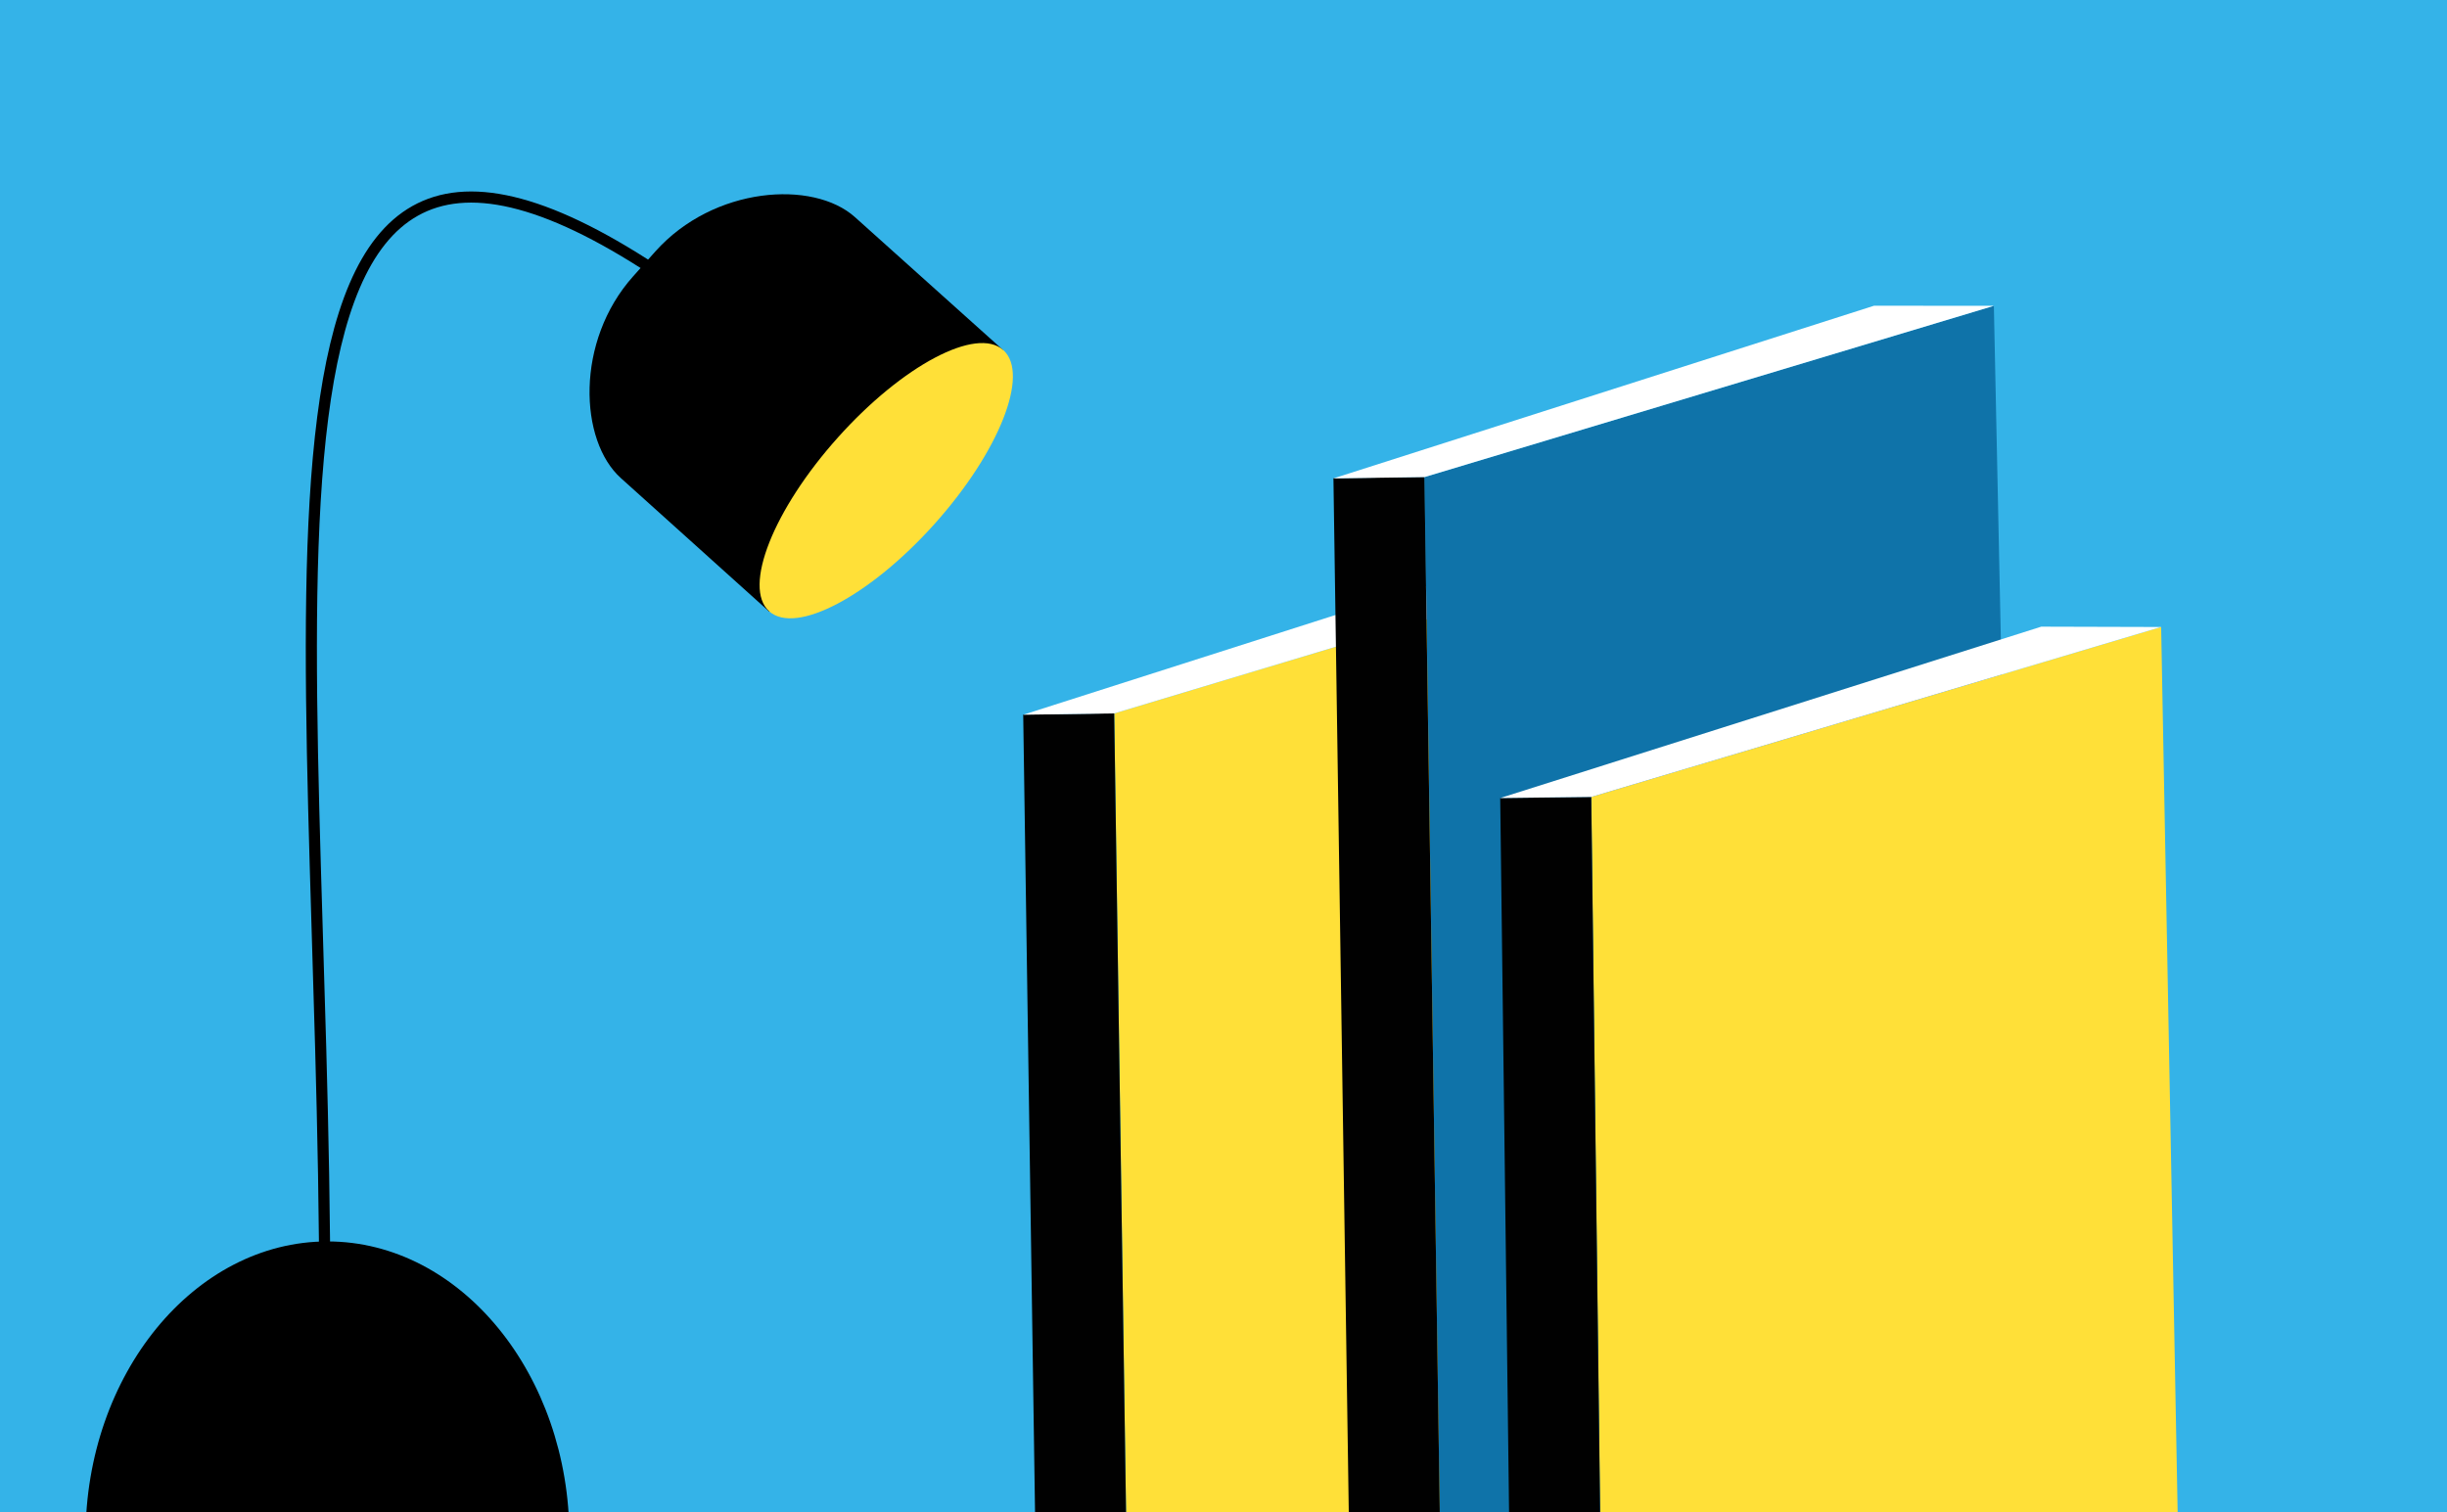 <svg id="Calque_1" data-name="Calque 1" xmlns="http://www.w3.org/2000/svg" xmlns:xlink="http://www.w3.org/1999/xlink" viewBox="0 0 220 136"><defs><style>.cls-1,.cls-8{fill:none;}.cls-2{clip-path:url(#clip-path);}.cls-3{fill:#34b3e8;}.cls-4{fill:#ffe038;}.cls-5{fill:#010101;}.cls-6{fill:#fff;}.cls-7{fill:#0f73a9;}.cls-8{stroke:#000;stroke-miterlimit:10;}.cls-9{clip-path:url(#clip-path-2);}</style><clipPath id="clip-path"><polygon class="cls-1" points="220.75 136.43 -0.08 136.43 -0.08 -2.91 220.75 -0.91 220.75 136.43"/></clipPath><clipPath id="clip-path-2"><rect class="cls-1" x="-2960" y="572" width="220" height="135.74"/></clipPath></defs><title>Plan de travail 278</title><g class="cls-2"><rect class="cls-3" x="-0.17" y="-0.08" width="221" height="137.67"/><polygon class="cls-4" points="153.51 150.74 101.72 168.17 100.18 64.15 151.38 48.74 153.51 150.74"/><rect class="cls-5" x="92.76" y="64.2" width="8.18" height="104.04" transform="translate(-1.71 1.44) rotate(-0.85)"/><polygon class="cls-6" points="140.6 48.74 151.38 48.74 100.18 64.15 92 64.27 140.6 48.74"/><polygon class="cls-7" points="181.4 129.49 129.6 146.92 128.07 42.9 179.26 27.5 181.4 129.49"/><rect class="cls-5" x="120.65" y="42.95" width="8.18" height="104.04" transform="translate(-1.39 1.85) rotate(-0.85)"/><polygon class="cls-6" points="168.49 27.49 179.26 27.5 128.07 42.9 119.88 43.02 168.49 27.49"/><polygon class="cls-4" points="196.2 158.38 144.36 175.69 143.07 71.66 194.3 56.38 196.2 158.38"/><rect class="cls-5" x="135.53" y="71.71" width="8.18" height="104.04" transform="translate(-1.53 1.74) rotate(-0.71)"/><polygon class="cls-6" points="183.52 56.35 194.3 56.38 143.07 71.66 134.88 71.76 183.52 56.35"/><path d="M7.69,138.19h0c0-14.61,9.79-26.56,21.75-26.56h0c12,0,21.75,12,21.75,26.56h0"/><path class="cls-8" d="M29.2,117.21C29.2,54.91,18.84-2,58.82,24.3"/><path d="M69.16,55,55.83,43c-3.76-3.36-4.13-12.32,1.1-18.16l2-2.24c5.23-5.84,14.17-6.45,17.93-3.08L90.2,31.49"/><ellipse class="cls-4" cx="79.68" cy="43.23" rx="15.77" ry="5.83" transform="translate(-5.69 73.72) rotate(-48.14)"/></g></svg>